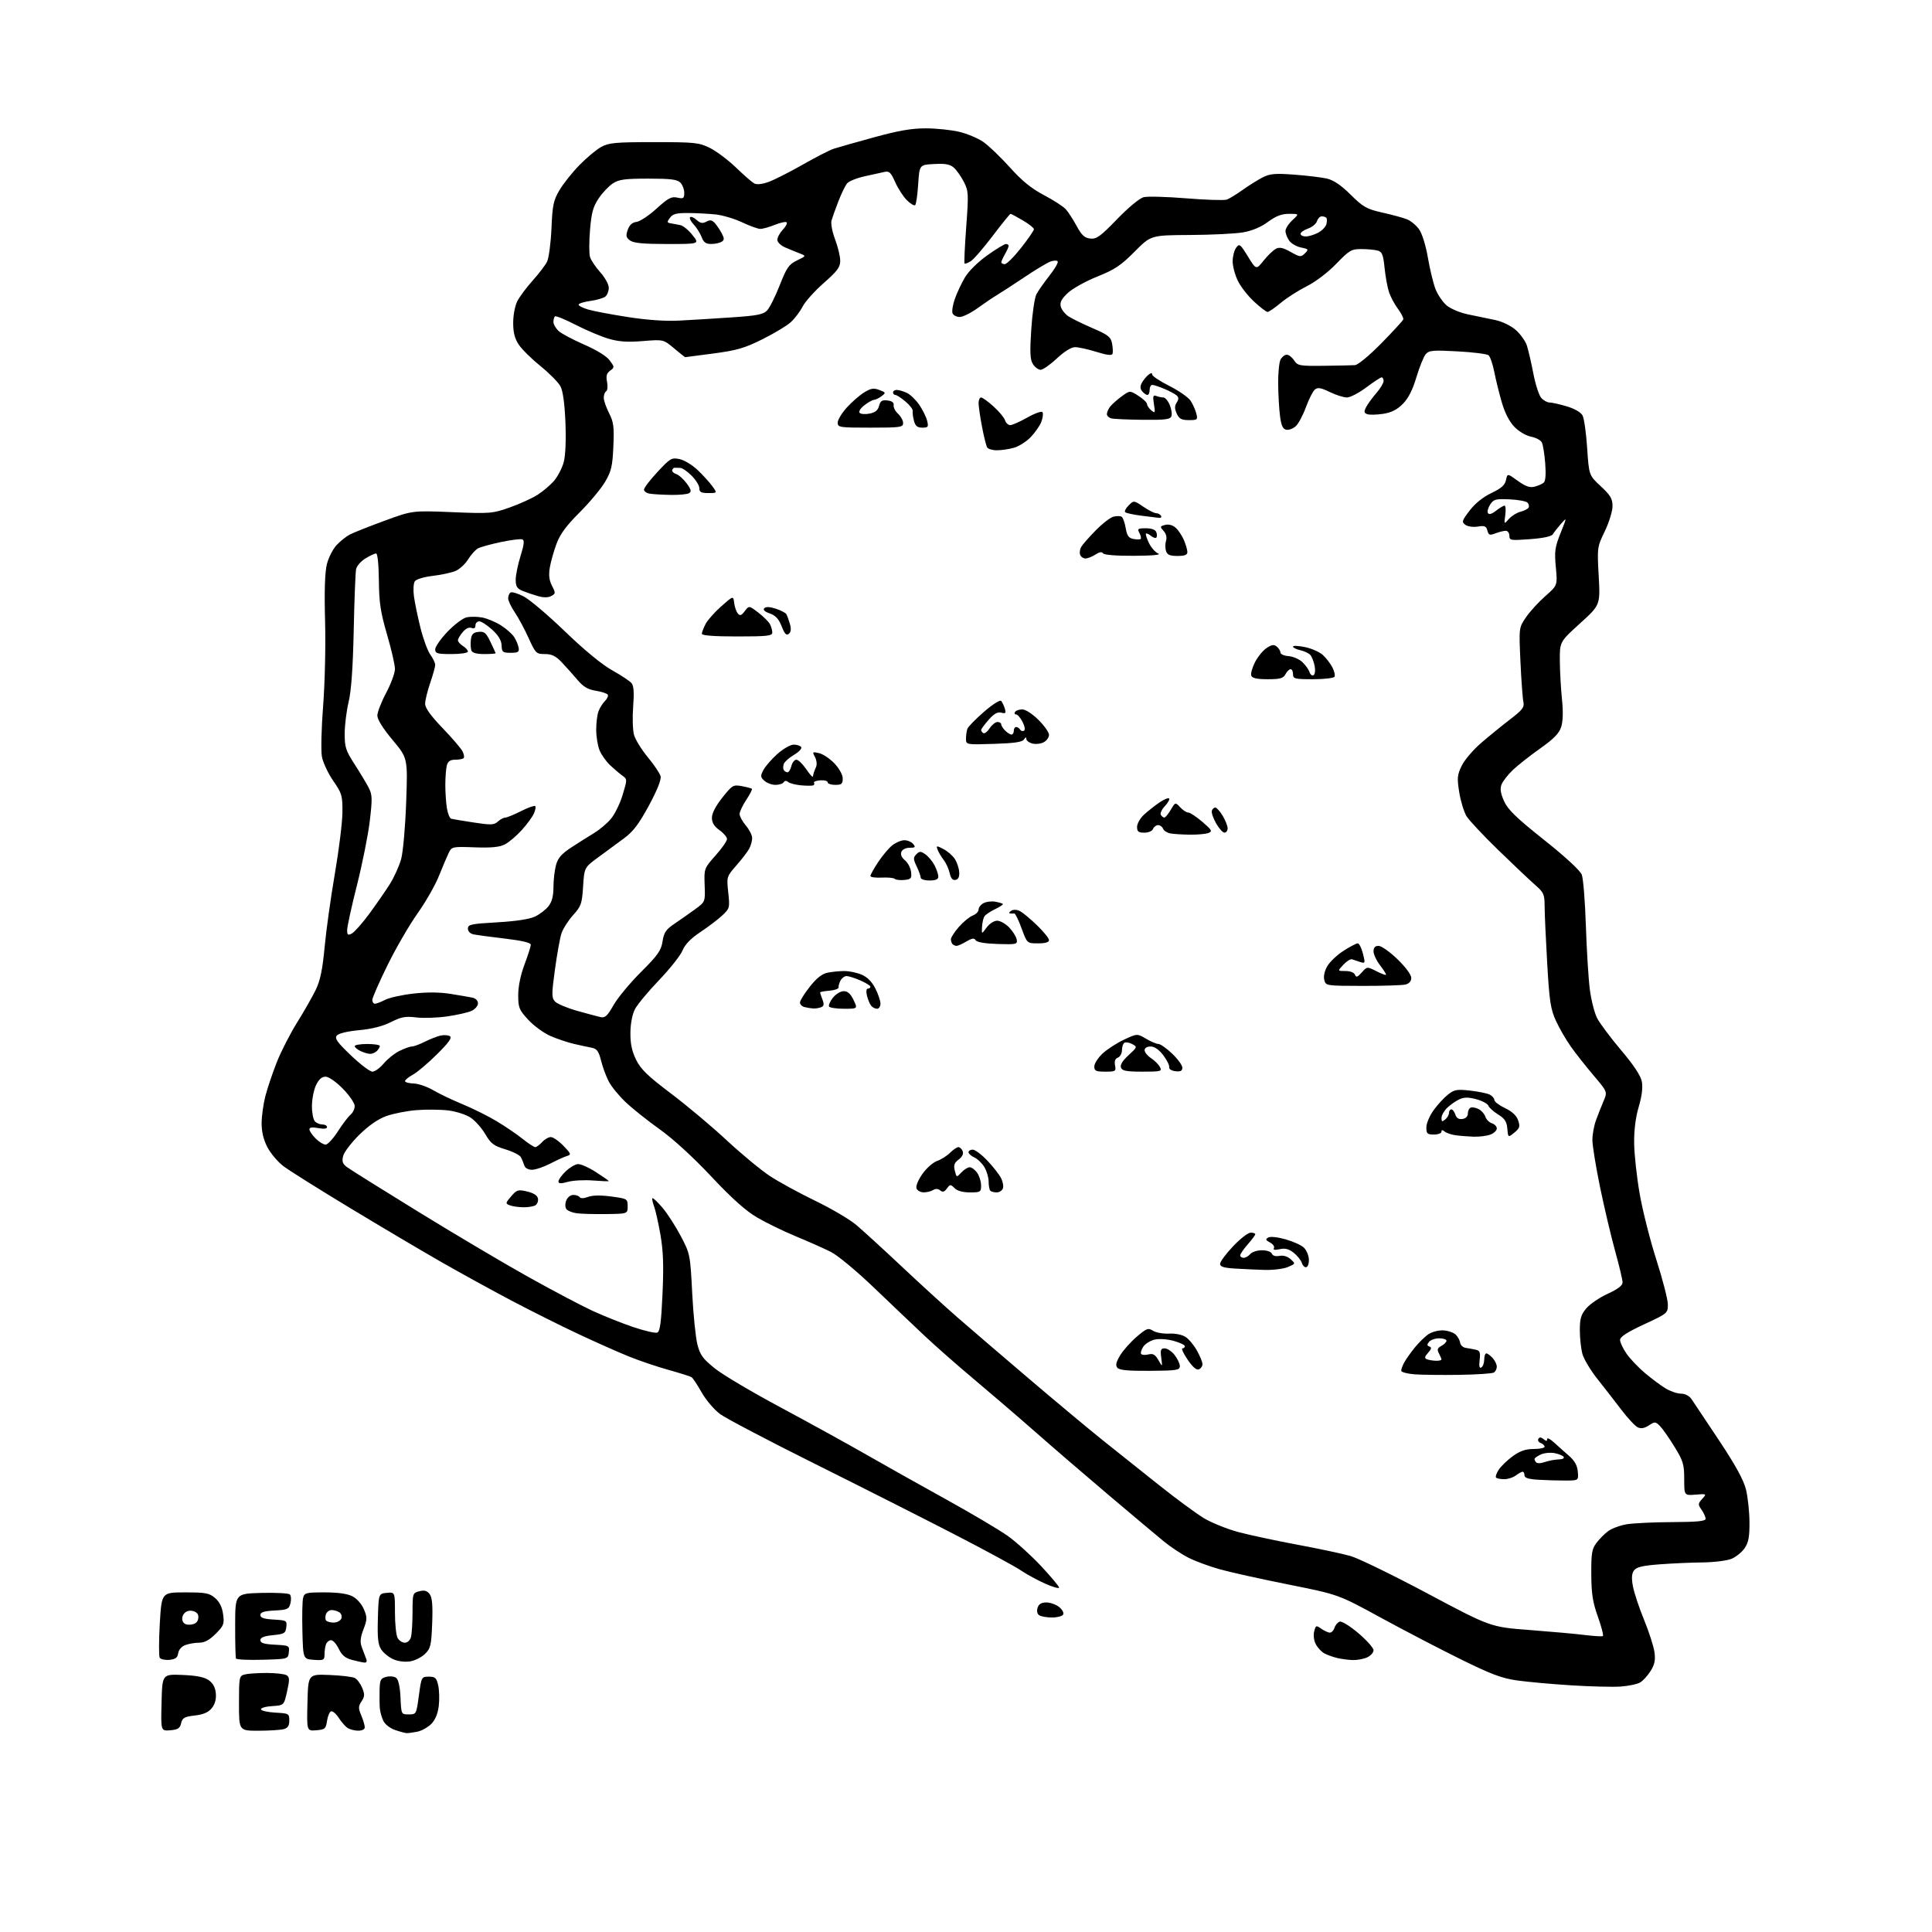<?xml version="1.0" encoding="UTF-8" standalone="no"?>
<!-- Filename: bd5b0a5783ce983bb95b3acde5576fdf6f67ebea8ad64d80b24ff89bd9849750.svg -->
<!-- Created with https://svgstud.io -->
<svg
  version="1.1"
  xmlns="http://www.w3.org/2000/svg"
  xmlns:xlink="http://www.w3.org/1999/xlink"
  xmlns:svg="http://www.w3.org/2000/svg"
  xmlns:rdf="http://www.w3.org/1999/02/22-rdf-syntax-ns#"
  xmlns:cc="http://creativecommons.org/ns#"
  xmlns:dc="http://purl.org/dc/elements/1.1/"
  viewBox="0 0 768 768"
  width="768"
  height="768"
  role="img"
  aria-labelledby="titleID descID"
>
  <title id="titleID">need an svg of the map of peru delimited by its departments it should show the name of the departments, also it has to have a bg color when mouse over the department area</title>
  <desc id="descID">AI-generated SVG illustration: need an svg of the map of peru delimited by its departments it should show the name of the departments, also it has to have a bg color when mouse over the department area, created on https://svgstud.io</desc>

  <rect width="100%" height="100%" fill="white" />


  <path stroke="none" fill="black" fill-rule="evenodd" d="M161.62,688.94C161.01,688.91 158.93,688.35 157.01,687.69C155.02,687.01 153.02,685.43 152.35,684.00C151.70,682.62 151.08,680.38 150.98,679.00C150.87,677.62 150.83,674.41 150.89,671.86C150.99,667.74 151.29,667.14 153.60,666.57C155.05,666.20 156.79,666.41 157.55,667.04C158.39,667.73 159.03,670.76 159.21,674.84C159.50,681.50 159.50,681.50 162.50,681.50C165.48,681.50 165.51,681.44 166.51,674.00C167.52,666.59 167.57,666.50 170.47,666.50C173.02,666.50 173.52,666.97 174.20,670.00C174.63,671.92 174.72,675.62 174.41,678.20C174.02,681.29 173.00,683.73 171.40,685.33C170.06,686.66 167.57,688.04 165.86,688.38C164.15,688.72 162.24,688.97 161.62,688.94zM67.68,687.81C63.93,688.12 63.93,688.12 64.22,676.81C64.50,665.50 64.50,665.50 72.50,665.82C78.16,666.05 81.23,666.66 83.00,667.92C84.69,669.12 85.60,670.83 85.80,673.18C86.00,675.47 85.45,677.46 84.19,679.02C82.83,680.69 80.88,681.54 77.43,681.94C73.30,682.42 72.50,682.87 72.00,685.00C71.53,687.04 70.73,687.56 67.68,687.81zM102.75,687.99C95.00,688.00 95.00,688.00 95.00,677.12C95.00,666.68 95.09,666.21 97.25,665.63C98.49,665.30 102.42,665.03 106.00,665.03C109.58,665.03 113.14,665.44 113.93,665.93C115.13,666.70 115.16,667.70 114.12,672.37C112.88,677.90 112.88,677.90 108.19,678.20C105.61,678.36 103.61,678.95 103.74,679.50C103.87,680.05 106.46,680.63 109.49,680.80C114.80,681.09 115.00,681.20 115.00,683.93C115.00,686.03 114.41,686.92 112.75,687.37C111.51,687.70 107.01,687.98 102.75,687.99zM125.72,687.81C121.93,688.12 121.93,688.12 122.22,676.81C122.50,665.50 122.50,665.50 130.96,665.83C135.61,666.01 140.16,666.55 141.07,667.04C141.98,667.52 143.29,669.29 143.98,670.96C145.03,673.49 144.99,674.37 143.73,676.30C142.41,678.30 142.40,679.04 143.61,681.92C144.37,683.74 145.00,685.85 145.00,686.61C145.00,687.47 143.94,687.99 142.25,687.97C140.74,687.95 138.79,687.39 137.92,686.72C137.06,686.05 135.53,684.25 134.54,682.71C133.54,681.18 132.22,680.09 131.61,680.29C131.00,680.49 130.28,682.20 130.00,684.08C129.54,687.21 129.18,687.53 125.72,687.81zM644.24,670.43C641.08,670.65 632.20,670.43 624.50,669.94C616.80,669.46 607.14,668.58 603.04,668.00C596.99,667.15 592.72,665.54 580.54,659.53C572.27,655.45 557.97,648.01 548.77,642.98C532.05,633.85 532.05,633.85 512.27,629.89C501.40,627.72 489.12,625.00 485.00,623.85C480.88,622.71 475.25,620.63 472.50,619.25C469.75,617.87 465.25,614.89 462.50,612.62C459.75,610.36 450.07,602.23 441.00,594.56C431.93,586.89 418.85,575.63 411.94,569.55C405.03,563.47 394.00,554.00 387.44,548.50C380.87,543.00 371.90,535.11 367.50,530.97C363.10,526.83 354.02,518.20 347.32,511.78C340.57,505.31 332.99,499.02 330.32,497.67C327.67,496.33 321.46,493.57 316.52,491.53C311.58,489.49 304.60,486.10 301.02,484.00C296.42,481.31 291.03,476.49 282.70,467.63C275.48,459.94 267.53,452.67 262.20,448.88C257.42,445.48 251.33,440.62 248.67,438.09C246.01,435.57 243.00,431.87 241.97,429.88C240.94,427.90 239.57,424.18 238.93,421.62C237.97,417.81 237.28,416.89 235.13,416.47C233.68,416.20 230.52,415.51 228.10,414.95C225.68,414.39 221.53,412.99 218.88,411.85C216.22,410.71 212.24,407.81 210.02,405.41C206.34,401.42 206.00,400.58 206.00,395.55C206.00,392.12 206.94,387.54 208.50,383.40C209.87,379.75 211.00,376.21 211.00,375.54C211.00,374.74 207.48,373.91 200.75,373.11C195.11,372.44 189.49,371.69 188.25,371.43C186.91,371.15 186.00,370.22 186.00,369.13C186.00,367.50 187.27,367.23 197.62,366.64C205.00,366.22 210.49,365.39 212.65,364.36C214.52,363.47 216.94,361.62 218.03,360.24C219.40,358.49 220.00,356.19 220.01,352.62C220.01,349.80 220.47,345.85 221.03,343.83C221.81,341.01 223.26,339.37 227.27,336.76C230.15,334.88 234.16,332.35 236.18,331.14C238.20,329.92 241.14,327.47 242.70,325.68C244.27,323.90 246.41,319.59 247.47,316.10C249.37,309.83 249.37,309.74 247.44,308.36C246.38,307.59 244.20,305.75 242.61,304.26C241.02,302.78 239.10,300.10 238.36,298.31C237.61,296.53 237.00,292.83 237.00,290.10C237.00,287.37 237.41,284.05 237.92,282.72C238.42,281.39 239.57,279.57 240.48,278.66C241.39,277.76 241.88,276.62 241.59,276.14C241.29,275.66 239.16,274.96 236.85,274.59C233.70,274.09 231.88,273.01 229.57,270.28C227.88,268.28 225.08,265.15 223.35,263.32C220.92,260.76 219.38,260.00 216.61,260.00C213.17,260.00 212.90,259.74 210.13,253.62C208.53,250.11 206.06,245.50 204.62,243.39C203.18,241.27 202.00,238.77 202.00,237.83C202.00,236.89 202.43,235.85 202.97,235.52C203.50,235.19 205.83,235.89 208.16,237.08C210.48,238.27 217.88,244.54 224.60,251.02C232.24,258.39 239.25,264.16 243.31,266.43C246.89,268.43 250.37,270.74 251.05,271.56C251.93,272.62 252.12,275.34 251.69,280.89C251.36,285.20 251.51,290.25 252.03,292.11C252.54,293.97 255.01,297.98 257.51,301.00C260.01,304.02 262.30,307.43 262.59,308.56C262.93,309.89 261.29,314.02 257.97,320.18C254.02,327.49 251.72,330.54 248.16,333.17C245.60,335.06 240.97,338.46 237.89,340.73C232.27,344.86 232.27,344.86 231.79,352.39C231.35,359.29 231.01,360.25 227.77,363.83C225.83,365.98 223.76,369.26 223.16,371.12C222.57,372.98 221.41,379.44 220.59,385.47C219.26,395.18 219.26,396.63 220.58,398.08C221.39,398.99 225.31,400.65 229.28,401.78C233.25,402.90 237.50,404.04 238.71,404.31C240.54,404.71 241.44,403.88 243.87,399.58C245.49,396.71 250.39,390.79 254.76,386.43C261.52,379.69 262.81,377.86 263.37,374.23C263.92,370.69 264.72,369.49 268.07,367.23C270.30,365.73 273.97,363.15 276.24,361.50C280.36,358.50 280.36,358.50 280.11,351.86C279.87,345.26 279.90,345.18 284.43,340.07C286.95,337.25 289.00,334.30 289.00,333.53C289.00,332.77 287.65,331.17 286.00,330.00C283.89,328.50 283.00,327.03 283.00,325.06C283.00,323.28 284.51,320.36 287.15,317.05C291.11,312.08 291.47,311.87 294.90,312.51C296.88,312.88 298.68,313.35 298.90,313.57C299.11,313.78 298.10,315.76 296.65,317.96C295.19,320.16 294.00,322.69 294.00,323.58C294.00,324.48 295.12,326.55 296.50,328.18C297.88,329.82 299.00,332.05 299.00,333.14C299.00,334.24 298.48,336.11 297.85,337.32C297.21,338.52 294.92,341.52 292.75,343.99C288.84,348.47 288.82,348.51 289.49,354.77C290.14,360.86 290.08,361.13 287.08,363.93C285.38,365.52 281.47,368.48 278.39,370.53C274.60,373.05 272.31,375.41 271.29,377.87C270.46,379.87 266.26,385.16 261.97,389.64C257.68,394.12 253.38,399.29 252.41,401.14C251.35,403.19 250.64,406.85 250.60,410.50C250.55,414.85 251.17,417.80 252.84,421.23C254.71,425.04 257.41,427.66 266.70,434.67C273.04,439.46 283.02,447.83 288.87,453.28C294.72,458.72 302.43,465.10 306.00,467.46C309.57,469.81 317.68,474.24 324.00,477.30C330.32,480.35 337.66,484.66 340.30,486.87C342.93,489.09 351.03,496.49 358.30,503.32C365.56,510.16 375.57,519.29 380.54,523.63C385.52,527.96 398.34,538.96 409.04,548.07C419.74,557.18 433.00,568.24 438.50,572.64C444.00,577.03 454.05,585.04 460.82,590.43C467.60,595.82 475.60,601.71 478.59,603.51C481.58,605.31 487.70,607.78 492.17,608.99C496.65,610.19 507.26,612.47 515.74,614.04C524.22,615.62 533.71,617.64 536.83,618.53C539.95,619.42 553.75,626.14 567.50,633.46C592.50,646.77 592.50,646.77 608.00,647.95C616.52,648.60 626.42,649.49 630.00,649.94C633.58,650.38 636.79,650.58 637.15,650.37C637.51,650.17 636.64,646.74 635.21,642.75C633.13,636.93 632.61,633.60 632.56,625.83C632.51,617.57 632.80,615.76 634.56,613.39C635.70,611.87 637.81,609.74 639.25,608.66C640.69,607.58 644.04,606.35 646.69,605.91C649.33,605.48 657.46,605.09 664.75,605.06C674.80,605.01 678.00,604.69 678.00,603.72C678.00,603.02 677.28,601.42 676.40,600.16C674.92,598.05 674.94,597.73 676.65,595.83C678.49,593.79 678.48,593.78 674.00,594.14C669.50,594.50 669.50,594.50 669.50,587.95C669.50,582.08 669.09,580.73 665.59,575.04C663.44,571.54 660.85,567.85 659.83,566.83C658.09,565.09 657.82,565.07 655.45,566.62C653.71,567.76 652.34,568.00 651.04,567.39C650.00,566.90 647.10,563.80 644.59,560.50C642.08,557.20 637.80,551.69 635.07,548.26C632.33,544.82 629.63,540.32 629.05,538.26C628.48,536.19 628.01,531.95 628.01,528.83C628.00,524.18 628.47,522.60 630.58,520.09C632.00,518.40 635.83,515.79 639.08,514.30C643.12,512.45 645.00,511.01 645.00,509.78C645.00,508.78 643.66,503.14 642.02,497.23C640.39,491.33 637.69,479.88 636.02,471.79C634.36,463.70 633.00,455.32 633.00,453.16C633.00,451.01 633.63,447.51 634.41,445.38C635.18,443.24 636.53,439.82 637.41,437.77C639.01,434.04 639.01,434.04 633.64,427.70C630.68,424.22 626.63,419.10 624.64,416.33C622.65,413.56 619.91,408.85 618.54,405.86C616.38,401.14 615.92,398.15 615.04,382.97C614.48,373.36 614.02,363.15 614.01,360.27C614.00,355.49 613.68,354.77 610.25,351.78C608.19,349.97 601.63,343.78 595.68,338.00C589.73,332.23 584.02,326.14 582.99,324.48C581.96,322.81 580.65,318.55 580.08,315.00C579.16,309.28 579.27,308.08 581.05,304.40C582.15,302.12 585.63,298.04 588.78,295.33C591.93,292.62 597.11,288.40 600.30,285.95C605.25,282.16 606.03,281.13 605.57,279.00C605.27,277.62 604.74,270.43 604.40,263.00C603.78,249.50 603.78,249.50 606.64,245.33C608.21,243.04 611.67,239.26 614.32,236.93C619.14,232.70 619.14,232.70 618.47,225.51C617.88,219.18 618.10,217.54 620.35,211.91C622.91,205.50 622.91,205.50 620.51,208.24C619.19,209.75 617.74,211.60 617.30,212.35C616.78,213.22 613.58,213.92 608.25,214.32C600.50,214.90 600.00,214.82 600.00,212.97C600.00,211.89 599.35,211.00 598.57,211.00C597.78,211.00 595.93,211.45 594.47,212.01C592.17,212.89 591.74,212.74 591.26,210.90C590.80,209.14 590.17,208.87 587.44,209.32C585.59,209.62 583.44,209.31 582.50,208.62C580.97,207.50 581.13,206.99 584.21,202.95C586.36,200.12 589.51,197.59 592.84,196.00C596.80,194.12 598.23,192.84 598.66,190.82C599.22,188.15 599.22,188.15 603.33,191.13C606.38,193.33 608.10,193.94 609.97,193.47C611.35,193.12 613.00,192.41 613.63,191.89C614.37,191.28 614.59,188.62 614.25,184.22C613.97,180.53 613.36,176.76 612.90,175.87C612.43,174.97 610.51,173.94 608.62,173.59C606.69,173.23 603.81,171.54 602.05,169.74C600.03,167.67 598.24,164.23 597.01,160.02C595.96,156.43 594.61,150.95 594.00,147.83C593.39,144.71 592.35,141.73 591.70,141.21C591.04,140.70 585.49,140.00 579.38,139.67C569.63,139.14 568.07,139.27 566.76,140.78C565.94,141.73 564.27,145.85 563.05,149.93C561.51,155.10 559.85,158.35 557.60,160.60C555.29,162.91 553.06,164.02 549.70,164.52C547.13,164.91 544.32,164.95 543.47,164.63C542.19,164.13 542.12,163.63 543.10,161.76C543.76,160.52 545.58,158.02 547.15,156.22C548.72,154.41 550.00,152.27 550.00,151.47C550.00,150.66 549.65,150.00 549.22,150.00C548.80,150.00 546.05,151.80 543.12,154.00C540.19,156.20 536.73,158.00 535.43,158.00C534.12,158.00 531.04,157.02 528.59,155.83C525.07,154.12 523.81,153.91 522.69,154.85C521.90,155.50 520.30,158.65 519.13,161.86C517.96,165.06 516.14,168.47 515.08,169.43C514.02,170.39 512.33,171.02 511.32,170.83C509.96,170.57 509.33,169.21 508.84,165.49C508.47,162.74 508.14,156.98 508.09,152.68C508.04,148.39 508.47,144.00 509.04,142.93C509.60,141.87 510.72,141.00 511.51,141.00C512.31,141.00 513.62,142.02 514.44,143.26C515.83,145.38 516.56,145.52 526.21,145.41C531.87,145.35 537.45,145.23 538.61,145.15C539.82,145.06 544.32,141.34 549.11,136.46C553.72,131.76 557.65,127.49 557.82,126.99C558.00,126.48 557.05,124.58 555.71,122.78C554.37,120.98 552.77,117.99 552.16,116.15C551.54,114.31 550.74,109.96 550.39,106.48C549.84,101.18 549.40,100.07 547.62,99.60C546.45,99.28 543.55,99.02 541.17,99.01C537.19,99.00 536.38,99.48 531.17,104.88C527.86,108.30 522.98,112.02 519.45,113.79C516.12,115.46 511.46,118.44 509.10,120.42C506.74,122.39 504.39,124.00 503.88,124.00C503.37,124.00 500.96,122.16 498.53,119.92C496.09,117.67 493.18,113.93 492.05,111.60C490.92,109.27 490.00,105.80 490.00,103.88C490.00,101.95 490.62,99.53 491.38,98.49C492.68,96.72 492.98,96.94 496.06,101.94C499.35,107.29 499.35,107.29 502.29,103.61C503.92,101.59 506.10,99.48 507.15,98.92C508.60,98.14 509.99,98.43 513.05,100.15C516.79,102.25 517.15,102.28 518.72,100.71C520.29,99.14 520.19,98.99 517.16,98.38C515.38,98.03 513.27,96.80 512.46,95.65C511.66,94.50 511.00,92.77 511.00,91.82C511.00,90.86 512.23,88.94 513.74,87.54C516.48,85.00 516.48,85.00 512.44,85.00C509.46,85.00 507.24,85.85 504.02,88.22C501.17,90.31 497.70,91.76 494.07,92.38C491.01,92.90 481.52,93.37 473.00,93.41C457.50,93.50 457.50,93.50 451.00,100.06C445.59,105.52 443.11,107.17 436.17,109.95C431.58,111.79 426.32,114.72 424.46,116.47C421.93,118.86 421.24,120.20 421.68,121.89C422.00,123.12 423.39,124.87 424.76,125.77C426.14,126.67 430.46,128.78 434.37,130.47C440.51,133.11 441.56,133.94 442.06,136.52C442.37,138.16 442.46,140.01 442.25,140.63C441.99,141.41 440.05,141.18 435.85,139.88C432.54,138.84 428.72,138.00 427.37,138.00C425.84,138.00 423.10,139.70 420.10,142.50C417.46,144.98 414.56,147.00 413.67,147.00C412.78,147.00 411.40,145.99 410.62,144.75C409.47,142.95 409.34,140.22 409.94,130.98C410.35,124.64 411.27,118.34 411.99,116.98C412.70,115.62 415.02,112.31 417.13,109.63C419.25,106.96 420.74,104.39 420.45,103.92C420.16,103.46 418.83,103.50 417.48,104.01C416.14,104.52 411.50,107.31 407.18,110.22C402.85,113.12 398.01,116.27 396.41,117.22C394.81,118.17 391.31,120.53 388.64,122.47C385.97,124.41 382.75,126.00 381.50,126.00C380.24,126.00 378.96,125.33 378.65,124.52C378.33,123.70 378.75,121.13 379.57,118.80C380.39,116.47 382.18,112.65 383.55,110.32C385.01,107.83 388.68,104.19 392.40,101.54C395.89,99.04 399.26,97.00 399.88,97.00C400.49,97.00 400.98,97.34 400.96,97.75C400.95,98.16 400.29,99.62 399.50,101.00C398.71,102.38 398.05,103.84 398.04,104.25C398.02,104.66 398.63,105.00 399.41,105.00C400.18,105.00 403.11,102.08 405.91,98.52C408.71,94.96 411.00,91.63 411.00,91.12C411.00,90.61 409.01,89.02 406.57,87.60C404.14,86.17 401.95,85.00 401.70,85.00C401.46,85.00 398.28,88.94 394.62,93.76C390.97,98.58 387.04,103.12 385.89,103.83C384.75,104.55 383.63,104.97 383.42,104.75C383.21,104.54 383.51,98.03 384.08,90.27C385.06,77.08 385.01,75.93 383.17,72.34C382.09,70.23 380.32,67.69 379.22,66.70C377.67,65.30 375.91,64.96 371.36,65.20C365.50,65.50 365.50,65.50 365.00,73.17C364.73,77.39 364.19,81.15 363.81,81.53C363.43,81.90 361.94,81.03 360.50,79.59C359.05,78.14 356.96,74.91 355.85,72.39C354.18,68.61 353.46,67.91 351.66,68.33C350.47,68.60 346.92,69.39 343.76,70.07C340.61,70.75 337.44,72.03 336.72,72.91C336.00,73.78 334.45,76.97 333.28,80.00C332.11,83.03 330.88,86.47 330.54,87.65C330.20,88.84 330.83,92.17 331.96,95.15C333.08,98.09 334.00,101.91 334.00,103.63C334.00,106.23 332.90,107.72 327.46,112.50C323.86,115.66 320.08,119.87 319.05,121.87C318.02,123.87 315.90,126.66 314.34,128.08C312.78,129.50 307.71,132.55 303.07,134.86C295.98,138.40 292.90,139.29 283.57,140.52C277.48,141.33 272.43,141.99 272.34,141.99C272.26,142.00 270.28,140.41 267.95,138.46C263.71,134.92 263.71,134.92 255.54,135.58C249.40,136.08 246.00,135.85 241.93,134.65C238.94,133.78 233.05,131.29 228.83,129.12C224.61,126.95 220.89,125.44 220.58,125.76C220.26,126.07 220.00,127.09 220.00,128.01C220.00,128.93 220.94,130.55 222.09,131.60C223.24,132.64 227.81,135.07 232.25,137.00C237.16,139.13 241.11,141.57 242.35,143.25C244.32,145.91 244.33,146.04 242.54,147.35C241.14,148.37 240.84,149.45 241.31,151.81C241.65,153.52 241.50,155.19 240.97,155.52C240.44,155.85 240.00,157.01 240.00,158.10C240.00,159.19 240.95,161.94 242.11,164.22C243.92,167.76 244.17,169.67 243.82,177.48C243.48,185.32 243.02,187.29 240.53,191.55C238.93,194.27 234.38,199.73 230.41,203.69C225.11,208.97 222.66,212.30 221.21,216.19C220.13,219.11 218.93,223.37 218.55,225.66C218.05,228.62 218.31,230.70 219.43,232.87C220.91,235.73 220.89,235.99 219.13,236.93C217.91,237.59 216.08,237.60 213.88,236.97C212.02,236.45 209.26,235.51 207.75,234.89C205.54,233.98 205.00,233.12 205.00,230.47C205.00,228.66 205.86,224.41 206.92,221.03C208.35,216.42 208.53,214.76 207.62,214.41C206.95,214.15 203.14,214.63 199.14,215.47C195.14,216.31 191.04,217.44 190.02,217.99C189.01,218.53 187.23,220.50 186.08,222.37C184.93,224.24 182.65,226.31 181.03,226.99C179.41,227.66 175.33,228.53 171.96,228.93C168.47,229.34 165.43,230.27 164.89,231.08C164.37,231.86 164.21,234.53 164.54,237.00C164.87,239.47 166.03,245.10 167.12,249.50C168.21,253.90 169.98,258.72 171.05,260.21C172.12,261.70 173.00,263.54 173.00,264.30C173.00,265.06 172.10,268.30 171.00,271.50C169.90,274.70 169.00,278.42 169.00,279.76C169.00,281.43 171.19,284.49 175.87,289.36C179.65,293.29 183.23,297.45 183.83,298.62C184.44,299.78 184.65,301.02 184.30,301.37C183.95,301.72 182.44,302.00 180.95,302.00C178.98,302.00 178.07,302.62 177.63,304.25C177.30,305.49 177.03,308.98 177.02,312.00C177.02,315.02 177.31,319.23 177.66,321.34C178.00,323.45 178.79,325.31 179.39,325.47C180.00,325.63 184.03,326.30 188.33,326.96C195.18,328.01 196.39,327.96 197.91,326.58C198.87,325.71 200.20,325.00 200.86,325.00C201.52,325.00 204.35,323.84 207.13,322.43C209.92,321.02 212.45,320.12 212.76,320.43C213.07,320.74 212.82,322.09 212.21,323.44C211.59,324.79 209.42,327.75 207.37,330.01C205.32,332.28 202.33,334.81 200.72,335.64C198.57,336.76 195.39,337.07 188.71,336.83C179.86,336.51 179.58,336.57 178.39,339.00C177.71,340.38 175.96,344.50 174.50,348.17C173.04,351.84 169.18,358.59 165.93,363.17C162.68,367.75 157.32,377.01 154.01,383.74C150.71,390.47 148.00,396.65 148.00,397.49C148.00,398.32 148.47,399.00 149.05,399.00C149.63,399.00 151.45,398.30 153.09,397.45C154.74,396.60 159.78,395.48 164.29,394.97C169.69,394.35 174.73,394.39 179.00,395.07C182.57,395.64 186.51,396.31 187.75,396.57C189.09,396.85 190.00,397.78 190.00,398.86C190.00,399.86 188.84,401.21 187.42,401.85C186.00,402.50 181.61,403.49 177.67,404.05C173.73,404.61 168.21,404.79 165.41,404.44C161.17,403.91 159.49,404.23 155.40,406.30C152.17,407.93 147.86,409.03 142.77,409.51C138.14,409.94 134.59,410.79 133.89,411.64C132.94,412.78 134.02,414.29 139.49,419.52C143.21,423.09 147.06,426.00 148.04,426.00C149.02,426.00 151.05,424.54 152.54,422.75C154.04,420.96 156.86,418.71 158.81,417.75C160.76,416.79 162.97,416.00 163.72,416.00C164.47,416.00 166.75,415.16 168.79,414.14C170.83,413.12 173.63,412.01 175.01,411.68C176.39,411.35 178.11,411.45 178.83,411.90C179.79,412.49 178.41,414.43 173.70,419.10C170.16,422.62 165.85,426.27 164.13,427.20C162.41,428.14 161.00,429.29 161.00,429.76C161.00,430.22 162.53,430.65 164.40,430.70C166.27,430.75 169.77,431.95 172.18,433.36C174.59,434.78 179.84,437.29 183.86,438.94C187.88,440.60 193.94,443.61 197.33,445.64C200.72,447.66 205.38,450.82 207.67,452.66C209.96,454.50 212.25,456.00 212.76,456.00C213.27,456.00 214.50,455.10 215.50,454.00C216.50,452.90 218.05,452.00 218.96,452.00C219.87,452.00 222.12,453.56 223.97,455.47C227.01,458.61 227.15,458.99 225.42,459.51C224.36,459.82 221.36,461.18 218.75,462.54C216.14,463.89 212.86,465.00 211.47,465.00C209.93,465.00 208.73,464.31 208.40,463.25C208.10,462.29 207.50,460.83 207.07,460.00C206.64,459.18 203.86,457.78 200.89,456.88C196.28,455.49 195.13,454.62 192.94,450.88C191.53,448.47 188.92,445.52 187.14,444.32C185.36,443.11 181.38,441.82 178.30,441.43C175.23,441.05 169.51,440.99 165.60,441.29C161.70,441.60 156.25,442.68 153.50,443.68C150.25,444.86 146.51,447.46 142.80,451.12C139.67,454.21 136.79,457.98 136.41,459.51C135.86,461.69 136.18,462.63 137.92,463.94C139.14,464.86 151.92,472.86 166.32,481.72C180.72,490.58 200.37,502.22 209.99,507.59C219.61,512.96 231.09,519.02 235.49,521.05C239.90,523.08 247.18,525.99 251.67,527.51C256.16,529.03 260.48,530.03 261.26,529.73C262.36,529.31 262.84,525.79 263.36,514.30C263.86,503.03 263.66,497.33 262.53,490.80C261.70,486.07 260.56,480.96 259.98,479.46C259.41,477.95 259.13,476.54 259.35,476.31C259.58,476.09 261.36,477.77 263.31,480.04C265.25,482.32 268.54,487.40 270.60,491.33C274.32,498.39 274.37,498.66 275.16,513.99C275.59,522.52 276.53,531.73 277.23,534.46C278.30,538.64 279.40,540.14 284.15,543.96C287.25,546.46 298.95,553.40 310.15,559.39C321.34,565.38 336.63,573.80 344.12,578.09C351.61,582.38 366.01,590.47 376.12,596.05C386.23,601.64 397.24,608.16 400.60,610.55C403.95,612.93 409.91,618.33 413.85,622.54C417.78,626.76 421.00,630.60 421.00,631.09C421.00,631.58 418.54,630.89 415.53,629.55C412.52,628.22 408.13,625.83 405.78,624.24C403.43,622.64 391.60,616.23 379.50,609.98C367.40,603.74 342.43,591.11 324.00,581.93C305.57,572.75 288.59,563.84 286.26,562.12C283.91,560.39 280.63,556.54 278.91,553.50C277.21,550.47 275.39,547.74 274.88,547.43C274.37,547.11 270.25,545.82 265.73,544.55C261.20,543.29 254.12,540.89 250.00,539.23C245.88,537.56 236.88,533.56 230.00,530.34C223.12,527.12 211.20,521.16 203.50,517.10C195.80,513.04 183.20,506.12 175.50,501.72C167.80,497.31 151.40,487.61 139.05,480.14C126.70,472.68 114.81,465.21 112.63,463.54C110.44,461.87 107.61,458.52 106.33,456.09C104.77,453.14 104.00,450.00 104.00,446.55C104.00,443.73 104.68,438.83 105.50,435.66C106.33,432.49 108.37,426.43 110.05,422.20C111.72,417.96 115.34,410.90 118.08,406.50C120.83,402.10 124.17,396.25 125.50,393.50C127.31,389.76 128.20,385.48 129.04,376.50C129.65,369.90 131.48,356.79 133.10,347.36C134.72,337.94 136.08,326.98 136.12,323.00C136.18,316.25 135.94,315.43 132.45,310.37C130.40,307.39 128.38,303.07 127.96,300.77C127.54,298.47 127.76,289.37 128.45,280.54C129.15,271.54 129.49,256.72 129.22,246.78C128.90,234.86 129.14,227.49 129.94,224.28C130.60,221.65 132.34,218.22 133.82,216.66C135.29,215.10 137.65,213.22 139.07,212.48C140.48,211.74 146.65,209.29 152.78,207.04C163.93,202.94 163.93,202.94 179.71,203.59C194.86,204.21 195.79,204.14 202.58,201.74C206.47,200.37 211.46,198.10 213.66,196.71C215.86,195.32 218.85,192.77 220.31,191.05C221.76,189.32 223.46,186.02 224.09,183.70C224.79,181.14 225.05,175.01 224.77,167.98C224.47,160.50 223.78,155.46 222.81,153.60C221.98,152.03 218.43,148.42 214.92,145.59C211.41,142.75 207.51,138.92 206.27,137.07C204.61,134.60 204.00,132.26 204.00,128.30C204.00,125.25 204.72,121.51 205.65,119.70C206.55,117.94 209.28,114.28 211.72,111.56C214.15,108.85 216.73,105.47 217.45,104.06C218.16,102.65 218.95,96.72 219.21,90.88C219.60,81.60 220.00,79.67 222.37,75.63C223.86,73.09 227.44,68.60 230.31,65.65C233.19,62.70 237.11,59.43 239.02,58.39C242.06,56.74 244.72,56.50 260.00,56.50C276.24,56.50 277.84,56.67 282.17,58.80C284.73,60.06 289.39,63.55 292.51,66.55C295.63,69.55 298.90,72.40 299.77,72.89C300.78,73.46 302.86,73.26 305.43,72.35C307.67,71.56 313.78,68.48 319.01,65.49C324.24,62.51 329.86,59.63 331.51,59.10C333.15,58.57 340.35,56.53 347.50,54.57C357.10,51.93 362.46,51.00 368.00,51.02C372.12,51.02 378.09,51.64 381.26,52.39C384.43,53.13 388.76,54.95 390.89,56.42C393.01,57.90 397.75,62.44 401.42,66.52C406.25,71.89 409.97,74.93 414.96,77.55C418.74,79.54 422.66,82.07 423.66,83.17C424.66,84.28 426.61,87.28 427.99,89.84C429.96,93.50 431.12,94.57 433.39,94.83C435.88,95.11 437.38,94.03 444.06,87.12C448.52,82.51 453.02,78.78 454.62,78.38C456.14,78.00 463.80,78.20 471.62,78.84C479.44,79.48 486.67,79.70 487.67,79.34C488.68,78.98 491.52,77.24 494.00,75.47C496.48,73.70 500.05,71.47 501.94,70.51C504.81,69.04 506.87,68.86 514.44,69.42C519.42,69.79 525.25,70.49 527.40,70.97C530.11,71.59 533.00,73.54 536.90,77.39C541.91,82.34 543.24,83.09 549.50,84.50C553.35,85.36 557.75,86.56 559.28,87.17C560.80,87.77 562.98,89.57 564.11,91.16C565.30,92.83 566.76,97.52 567.58,102.27C568.35,106.80 569.70,112.40 570.56,114.72C571.43,117.04 573.46,120.05 575.06,121.40C576.73,122.80 580.45,124.35 583.74,125.01C586.91,125.65 591.69,126.64 594.36,127.21C597.18,127.82 600.62,129.48 602.55,131.18C604.38,132.78 606.36,135.56 606.95,137.34C607.53,139.12 608.70,144.13 609.53,148.48C610.36,152.83 611.78,157.20 612.68,158.19C613.57,159.19 615.06,160.00 615.97,160.00C616.89,160.00 619.96,160.69 622.80,161.53C625.93,162.46 628.41,163.89 629.09,165.16C629.70,166.31 630.53,172.13 630.92,178.09C631.64,188.92 631.64,188.92 636.32,193.28C640.22,196.91 641.00,198.24 641.00,201.23C641.00,203.20 639.62,207.67 637.94,211.16C634.91,217.43 634.88,217.63 635.51,229.00C636.14,240.50 636.14,240.50 628.07,247.82C620.00,255.14 620.00,255.14 620.06,262.82C620.10,267.04 620.48,273.88 620.91,278.00C621.42,282.87 621.31,286.71 620.60,288.95C619.77,291.54 617.68,293.68 612.16,297.59C608.13,300.44 603.25,304.29 601.32,306.14C599.39,307.99 597.40,310.55 596.89,311.84C596.23,313.53 596.50,315.35 597.87,318.43C599.36,321.80 602.65,325.00 613.75,333.84C622.40,340.72 628.15,346.04 628.79,347.74C629.37,349.26 630.10,358.38 630.41,368.01C630.73,377.64 631.43,388.99 631.97,393.25C632.51,397.50 633.82,402.67 634.89,404.74C635.96,406.81 640.24,412.53 644.41,417.47C649.48,423.46 652.21,427.60 652.66,429.97C653.10,432.28 652.67,435.74 651.41,440.00C650.17,444.24 649.53,449.29 649.60,454.50C649.66,458.90 650.64,467.93 651.80,474.56C652.95,481.20 655.94,493.02 658.45,500.83C660.95,508.65 663.00,516.62 663.00,518.55C663.00,522.01 662.86,522.13 653.50,526.47C646.79,529.59 644.00,531.40 644.00,532.64C644.00,533.60 645.15,536.06 646.57,538.10C647.98,540.13 651.27,543.60 653.88,545.80C656.48,548.00 660.17,550.74 662.06,551.89C663.95,553.05 666.72,553.99 668.20,554.00C669.88,554.00 671.50,554.86 672.46,556.25C673.31,557.49 678.22,564.85 683.37,572.61C689.92,582.48 693.13,588.34 694.06,592.11C694.79,595.08 695.41,600.88 695.44,605.00C695.49,610.86 695.07,613.13 693.55,615.39C692.47,616.97 690.12,618.89 688.33,619.64C686.53,620.39 681.34,621.04 676.78,621.09C672.23,621.13 664.52,621.48 659.66,621.85C652.94,622.36 650.52,622.94 649.54,624.27C648.62,625.54 648.50,627.30 649.12,630.62C649.59,633.14 651.57,639.10 653.52,643.85C655.47,648.61 657.34,654.38 657.66,656.68C658.12,659.89 657.77,661.62 656.18,664.18C655.04,666.01 653.18,668.07 652.04,668.77C650.91,669.46 647.39,670.21 644.24,670.43zM144.86,660.90C144.11,660.84 141.88,660.36 139.91,659.83C137.25,659.13 135.88,657.97 134.67,655.44C133.77,653.55 132.40,652.00 131.62,652.00C130.85,652.00 129.94,652.71 129.61,653.58C129.27,654.45 129.00,656.28 129.00,657.64C129.00,659.93 128.69,660.09 124.75,659.81C120.50,659.50 120.50,659.50 120.21,648.50C120.05,642.45 120.17,636.49 120.48,635.25C121.00,633.15 121.57,633.00 129.07,633.00C134.40,633.00 138.12,633.53 140.13,634.57C141.87,635.47 143.79,637.66 144.66,639.72C146.01,642.95 145.99,643.74 144.49,647.67C143.24,650.94 143.07,652.73 143.81,654.77C144.35,656.27 145.11,658.29 145.50,659.25C145.98,660.42 145.76,660.97 144.86,660.90zM163.00,660.43C160.94,660.76 158.19,660.41 156.33,659.57C154.58,658.80 152.43,657.05 151.54,655.70C150.27,653.76 149.99,651.12 150.21,643.37C150.50,633.50 150.50,633.50 153.75,633.19C157.00,632.87 157.00,632.87 157.00,641.00C157.00,645.47 157.47,650.00 158.04,651.07C158.60,652.13 159.90,653.00 160.92,653.00C161.99,653.00 163.02,652.05 163.37,650.75C163.70,649.51 163.98,645.06 163.99,640.86C164.00,633.39 164.06,633.20 166.71,632.54C168.72,632.03 169.78,632.33 170.79,633.68C171.80,635.02 172.07,638.08 171.80,645.26C171.46,654.06 171.19,655.26 168.96,657.44C167.61,658.77 164.93,660.12 163.00,660.43zM67.34,659.81C65.61,659.97 63.88,659.61 63.50,658.99C63.12,658.38 63.13,652.28 63.52,645.44C64.24,633.00 64.24,633.00 73.56,633.00C81.79,633.00 83.20,633.26 85.51,635.25C87.27,636.77 88.31,638.88 88.69,641.72C89.21,645.57 88.94,646.26 85.73,649.47C83.24,651.96 81.30,653.00 79.17,653.00C77.50,653.00 75.01,653.43 73.64,653.95C72.18,654.50 71.02,655.84 70.83,657.20C70.58,658.96 69.76,659.57 67.34,659.81zM104.33,659.78C98.74,659.94 94.00,659.72 93.81,659.28C93.61,658.85 93.46,652.88 93.48,646.00C93.50,633.50 93.50,633.50 103.91,633.21C109.64,633.06 114.73,633.33 115.22,633.82C115.71,634.31 115.82,635.88 115.46,637.31C114.87,639.67 114.30,639.93 109.15,640.20C104.93,640.43 103.50,640.88 103.50,642.00C103.50,643.11 104.89,643.58 108.81,643.80C113.93,644.10 114.11,644.21 113.81,646.80C113.53,649.25 113.04,649.55 108.50,650.00C104.94,650.36 103.50,650.93 103.50,652.00C103.50,653.13 104.95,653.58 109.31,653.80C114.97,654.10 115.11,654.17 114.81,656.80C114.50,659.50 114.50,659.50 104.33,659.78zM537.70,659.90C535.94,659.84 533.15,659.47 531.50,659.07C529.85,658.67 527.58,657.85 526.46,657.25C525.34,656.65 523.82,655.03 523.08,653.65C522.30,652.20 522.02,650.06 522.40,648.54C523.02,646.07 523.18,646.01 525.25,647.46C526.46,648.31 527.99,649.00 528.66,649.00C529.32,649.00 530.14,648.14 530.47,647.09C530.80,646.04 531.71,644.94 532.50,644.64C533.31,644.33 536.50,646.28 539.96,649.20C543.28,652.02 546.00,655.07 546.00,656.00C546.00,656.92 544.85,658.20 543.45,658.84C542.05,659.48 539.46,659.95 537.70,659.90zM75.88,645.80C77.68,645.59 78.60,644.83 78.81,643.34C79.02,641.84 78.45,640.96 76.95,640.48C75.59,640.05 74.24,640.33 73.35,641.22C72.54,642.03 72.21,643.39 72.59,644.38C73.04,645.54 74.12,646.01 75.88,645.80zM132.59,645.00C133.95,645.00 135.34,644.28 135.68,643.40C136.01,642.52 135.66,641.40 134.90,640.91C134.13,640.43 132.76,640.02 131.86,640.02C130.95,640.01 129.94,640.72 129.60,641.59C129.27,642.46 129.25,643.59 129.56,644.09C129.87,644.59 131.23,645.00 132.59,645.00zM418.19,642.98C416.16,642.98 413.89,642.58 413.14,642.11C412.29,641.57 412.04,640.46 412.46,639.12C412.94,637.62 413.96,637.00 415.96,637.00C417.51,637.00 419.80,637.83 421.05,638.84C422.33,639.88 423.01,641.18 422.60,641.84C422.21,642.48 420.22,642.99 418.19,642.98zM622.50,588.54C619.75,588.56 614.91,588.42 611.75,588.24C607.55,587.99 606.00,587.51 606.00,586.45C606.00,585.65 605.66,585.01 605.25,585.03C604.84,585.05 603.63,585.72 602.56,586.53C601.49,587.34 599.43,588.00 597.98,588.00C596.52,588.00 595.06,587.72 594.72,587.39C594.38,587.05 594.85,585.63 595.76,584.24C596.68,582.85 599.19,580.42 601.36,578.85C604.26,576.76 606.45,576.00 609.65,576.00C612.04,576.00 614.00,575.60 614.00,575.11C614.00,574.62 613.30,573.94 612.44,573.61C611.58,573.28 611.17,572.54 611.53,571.96C611.97,571.23 612.62,571.27 613.59,572.07C614.67,572.97 615.00,572.97 615.00,572.06C615.00,571.41 616.24,572.01 617.75,573.40C619.26,574.79 621.94,577.18 623.70,578.71C625.96,580.68 626.99,582.53 627.20,585.00C627.50,588.50 627.50,588.50 622.50,588.54zM613.30,581.40C614.37,581.06 615.98,580.64 616.87,580.47C617.77,580.30 619.31,580.12 620.31,580.08C621.30,580.03 621.88,579.61 621.58,579.13C621.28,578.65 619.68,577.99 618.02,577.65C616.35,577.32 613.87,577.56 612.49,578.18C611.12,578.81 610.00,579.62 610.00,579.99C610.00,580.36 610.30,580.97 610.68,581.34C611.05,581.72 612.23,581.74 613.30,581.40zM580.08,546.52C573.16,546.63 565.14,546.53 562.25,546.31C559.36,546.08 557.00,545.44 557.00,544.88C557.00,544.32 557.52,542.89 558.16,541.68C558.80,540.48 560.67,537.82 562.32,535.76C563.97,533.71 566.48,531.26 567.91,530.32C569.33,529.39 572.01,528.73 573.86,528.85C575.71,528.98 577.89,529.74 578.70,530.56C579.52,531.37 580.30,532.82 580.44,533.77C580.58,534.72 581.55,535.63 582.59,535.79C583.64,535.95 585.42,536.27 586.55,536.51C588.27,536.87 588.54,537.53 588.18,540.61C587.88,543.15 588.09,544.06 588.87,543.58C589.49,543.19 590.00,541.78 590.00,540.44C590.00,539.10 590.38,538.00 590.85,538.00C591.31,538.00 592.43,538.82 593.35,539.83C594.26,540.83 595.00,542.38 595.00,543.27C595.00,544.16 594.47,545.21 593.83,545.61C593.18,546.01 586.99,546.42 580.08,546.52zM457.13,544.93C448.48,544.99 444.96,544.66 444.17,543.71C443.37,542.74 443.65,541.46 445.29,538.75C446.51,536.75 449.46,533.43 451.86,531.38C455.81,528.01 456.42,527.78 458.36,529.00C459.54,529.74 462.40,530.24 464.72,530.13C467.16,530.00 469.92,530.56 471.28,531.45C472.57,532.29 474.61,534.73 475.81,536.88C477.01,539.02 478.00,541.45 478.00,542.28C478.00,543.11 477.34,544.04 476.54,544.35C475.59,544.71 474.04,543.36 472.07,540.45C470.42,538.00 469.50,536.00 470.03,536.00C470.57,536.00 471.00,535.61 471.00,535.13C471.00,534.65 469.02,533.71 466.60,533.03C464.18,532.35 460.81,532.10 459.10,532.48C457.40,532.85 455.35,534.10 454.54,535.24C453.74,536.39 453.32,537.70 453.60,538.17C453.89,538.63 455.18,538.74 456.48,538.41C458.35,537.95 459.18,538.42 460.48,540.66C462.11,543.50 462.11,543.50 461.62,539.75C461.20,536.58 461.41,536.00 462.99,536.00C464.02,536.00 465.79,537.19 466.93,538.63C468.07,540.08 469.00,542.07 469.00,543.05C469.00,544.66 467.82,544.85 457.13,544.93zM570.75,540.92C571.99,540.96 573.00,540.75 573.00,540.43C573.00,540.12 572.54,539.02 571.99,537.98C571.18,536.48 571.39,535.86 572.99,535.01C574.09,534.41 575.00,533.50 575.00,532.96C575.00,532.43 573.71,532.00 572.12,532.00C570.54,532.00 568.72,532.63 568.08,533.40C567.19,534.48 567.22,534.91 568.21,535.26C569.18,535.60 569.05,536.21 567.69,537.75C566.29,539.32 566.18,539.91 567.19,540.32C567.91,540.61 569.51,540.88 570.75,540.92zM502.64,504.81C499.26,504.71 493.91,504.46 490.75,504.26C486.45,503.99 485.00,503.52 485.00,502.39C485.00,501.56 487.32,498.43 490.15,495.44C492.97,492.45 496.12,490.00 497.15,490.00C498.17,490.00 499.00,490.28 499.00,490.62C499.00,490.96 497.65,492.77 496.00,494.65C494.35,496.53 493.00,498.50 493.00,499.03C493.00,499.57 493.62,500.00 494.38,500.00C495.14,500.00 496.32,499.32 497.00,498.50C497.68,497.68 499.78,497.00 501.65,497.00C503.60,497.00 505.29,497.58 505.58,498.35C505.90,499.18 507.05,499.52 508.59,499.23C510.13,498.93 511.83,499.44 513.06,500.56C515.03,502.34 515.02,502.37 511.91,503.68C510.18,504.41 506.01,504.91 502.64,504.81zM519.33,503.70C518.69,503.92 517.88,503.20 517.53,502.08C517.17,500.97 515.70,499.12 514.26,497.99C512.33,496.47 510.85,496.09 508.69,496.57C506.74,497.00 505.97,496.86 506.40,496.16C506.76,495.58 506.07,494.57 504.87,493.93C503.07,492.97 502.94,492.61 504.15,491.93C505.01,491.45 507.90,491.76 511.06,492.66C514.05,493.51 517.30,494.98 518.29,495.92C519.27,496.86 520.17,498.90 520.29,500.45C520.40,502.01 519.98,503.47 519.33,503.70zM241.00,482.61C236.32,482.67 231.07,482.53 229.32,482.30C227.58,482.07 225.72,481.35 225.19,480.69C224.63,479.99 224.58,478.57 225.08,477.25C225.57,475.96 226.78,475.00 227.91,475.00C228.99,475.00 230.14,475.41 230.45,475.91C230.78,476.45 232.13,476.40 233.75,475.79C235.53,475.12 238.80,475.06 243.00,475.63C249.36,476.48 249.50,476.56 249.50,479.50C249.50,482.50 249.50,482.50 241.00,482.61zM208.00,479.91C206.07,479.88 203.66,479.53 202.63,479.12C200.86,478.43 200.90,478.23 203.20,475.55C205.45,472.94 205.95,472.79 209.56,473.64C212.12,474.25 213.61,475.21 213.84,476.42C214.04,477.43 213.59,478.64 212.85,479.11C212.11,479.58 209.93,479.94 208.00,479.91zM367.22,473.98C365.96,473.99 364.67,473.29 364.33,472.42C363.98,471.51 364.96,469.10 366.65,466.68C368.26,464.39 370.89,462.07 372.49,461.51C374.09,460.95 376.41,459.49 377.65,458.25C378.89,457.01 380.39,456.00 380.99,456.00C381.58,456.00 382.34,456.73 382.69,457.63C383.08,458.66 382.50,459.87 381.09,460.93C379.34,462.25 379.01,463.20 379.55,465.36C380.25,468.11 380.25,468.11 382.16,466.06C383.22,464.93 384.71,464.00 385.48,464.00C386.25,464.00 387.59,465.00 388.44,466.22C389.30,467.44 390.00,469.69 390.00,471.22C390.00,473.84 389.75,474.00 385.57,474.00C382.74,474.00 380.53,473.39 379.45,472.31C377.86,470.72 377.67,470.72 376.41,472.45C375.40,473.83 374.73,474.02 373.75,473.21C372.91,472.51 371.90,472.45 370.97,473.04C370.16,473.55 368.47,473.98 367.22,473.98zM396.20,474.00C395.17,474.00 394.03,473.70 393.67,473.33C393.30,472.97 393.00,471.35 393.00,469.74C393.00,468.13 392.25,465.54 391.33,463.99C390.42,462.44 388.62,460.69 387.33,460.11C386.05,459.52 385.00,458.58 385.00,458.02C385.00,457.46 385.75,457.00 386.67,457.00C387.59,457.00 390.18,458.93 392.42,461.29C394.66,463.64 397.12,466.76 397.88,468.22C398.64,469.67 399.00,471.57 398.66,472.43C398.33,473.29 397.22,474.00 396.20,474.00zM225.75,469.80C222.89,470.59 222.00,470.55 222.00,469.61C222.00,468.93 223.29,467.14 224.86,465.64C226.43,464.13 228.61,462.83 229.71,462.75C230.80,462.66 234.02,464.08 236.85,465.90C239.68,467.72 242.00,469.33 242.00,469.49C242.00,469.64 239.19,469.54 235.75,469.27C232.31,468.99 227.81,469.23 225.75,469.80zM129.42,455.00C130.26,455.00 132.45,452.64 134.30,449.75C136.15,446.86 138.42,443.88 139.33,443.13C140.25,442.37 141.00,440.81 141.00,439.66C141.00,438.51 138.88,435.42 136.29,432.78C133.53,429.98 130.67,428.00 129.40,428.00C127.91,428.00 126.72,429.07 125.61,431.40C124.73,433.27 124.00,437.01 124.00,439.70C124.00,442.40 124.54,445.14 125.20,445.80C125.86,446.46 127.21,447.00 128.20,447.00C129.19,447.00 130.00,447.47 130.00,448.05C130.00,448.70 128.69,448.84 126.50,448.43C124.14,447.99 123.00,448.15 123.00,448.93C123.00,449.57 124.10,451.20 125.45,452.55C126.80,453.90 128.59,455.00 129.42,455.00zM585.68,451.85C583.38,451.77 580.15,451.50 578.50,451.26C576.85,451.02 574.94,450.36 574.25,449.79C573.38,449.07 573.00,449.09 573.00,449.88C573.00,450.49 571.65,451.00 570.00,451.00C567.37,451.00 567.00,450.65 567.00,448.15C567.00,446.58 568.30,443.50 569.89,441.31C571.48,439.11 574.06,436.31 575.62,435.09C578.12,433.12 579.16,432.94 584.48,433.54C587.79,433.92 591.29,434.64 592.25,435.15C593.21,435.66 594.02,436.62 594.04,437.29C594.06,437.95 595.97,439.40 598.29,440.50C601.10,441.84 602.83,443.45 603.48,445.35C604.33,447.82 604.12,448.48 601.98,450.23C599.50,452.24 599.50,452.24 599.19,448.67C598.95,445.86 598.17,444.65 595.54,443.03C593.70,441.89 591.95,440.32 591.65,439.53C591.35,438.75 589.20,437.59 586.88,436.97C583.73,436.12 582.03,436.12 580.17,436.97C578.79,437.60 576.63,439.10 575.35,440.30C574.08,441.51 573.03,443.34 573.02,444.37C573.00,445.92 573.26,446.03 574.50,445.00C575.33,444.32 576.00,443.14 576.00,442.38C576.00,441.62 576.42,441.00 576.93,441.00C577.45,441.00 578.16,441.93 578.52,443.06C578.96,444.46 579.87,445.02 581.34,444.81C582.69,444.61 583.50,443.79 583.50,442.58C583.51,441.53 584.04,440.49 584.70,440.27C585.35,440.05 586.78,440.35 587.88,440.93C588.97,441.52 590.14,442.88 590.48,443.95C590.82,445.02 591.98,446.18 593.05,446.52C594.12,446.86 595.00,447.79 595.00,448.59C595.00,449.39 593.85,450.49 592.43,451.02C591.02,451.56 587.99,451.93 585.68,451.85zM439.36,426.00C435.63,426.00 435.00,425.70 435.00,423.94C435.00,422.81 436.46,420.51 438.25,418.83C440.04,417.15 443.87,414.66 446.77,413.30C452.05,410.83 452.05,410.83 455.58,412.92C457.52,414.06 459.74,415.00 460.52,415.00C461.29,415.00 463.73,416.73 465.96,418.85C468.18,420.96 470.00,423.46 470.00,424.41C470.00,425.70 469.31,426.05 467.25,425.82C465.64,425.63 464.61,424.96 464.77,424.20C464.91,423.49 463.85,421.35 462.40,419.45C460.69,417.22 458.92,416.00 457.38,416.00C455.95,416.00 455.00,416.59 455.00,417.48C455.00,418.29 456.14,419.70 457.54,420.62C458.94,421.53 460.53,423.12 461.08,424.14C462.01,425.88 461.56,426.00 454.14,426.00C447.78,426.00 446.09,425.68 445.60,424.39C445.19,423.33 446.21,421.67 448.59,419.48C452.12,416.25 452.15,416.15 450.08,415.04C448.91,414.42 447.52,414.18 446.98,414.51C446.44,414.85 446.00,416.17 446.00,417.45C446.00,418.74 445.27,420.06 444.39,420.41C443.29,420.82 442.93,421.83 443.25,423.51C443.69,425.85 443.47,426.00 439.36,426.00zM147.05,418.93C146.20,418.90 144.49,418.38 143.25,417.78C142.01,417.18 141.00,416.31 141.00,415.85C141.00,415.38 143.25,415.00 146.00,415.00C148.75,415.00 151.00,415.36 151.00,415.80C151.00,416.24 150.46,417.14 149.80,417.80C149.14,418.46 147.90,418.97 147.05,418.93zM323.17,400.88C322.25,400.82 320.71,400.56 319.75,400.31C318.79,400.06 318.00,399.25 318.00,398.52C318.00,397.78 319.76,394.95 321.91,392.23C324.65,388.77 326.78,387.09 329.04,386.64C330.80,386.29 333.78,386.00 335.66,386.00C337.53,386.00 340.60,386.64 342.47,387.42C344.72,388.36 346.58,390.22 347.94,392.88C349.07,395.10 350.00,397.84 350.00,398.96C350.00,400.08 349.38,401.00 348.62,401.00C347.86,401.00 346.80,400.44 346.26,399.75C345.72,399.06 344.98,397.26 344.62,395.75C344.23,394.12 344.38,393.00 344.98,393.00C345.54,393.00 346.00,392.66 346.00,392.24C346.00,391.82 344.20,390.69 341.99,389.74C339.79,388.78 337.33,388.00 336.53,388.00C335.73,388.00 334.65,388.79 334.13,389.75C333.62,390.71 333.27,391.95 333.35,392.50C333.43,393.05 331.81,393.64 329.75,393.81C327.69,393.98 326.00,394.29 326.00,394.50C326.00,394.70 326.42,395.99 326.94,397.35C327.67,399.26 327.54,399.96 326.36,400.41C325.52,400.74 324.09,400.95 323.17,400.88zM335.54,401.00C332.56,401.00 329.87,400.60 329.57,400.12C329.27,399.63 329.95,398.06 331.09,396.62C332.22,395.18 334.15,394.00 335.39,394.00C336.97,394.00 338.12,395.04 339.30,397.50C340.97,401.00 340.97,401.00 335.54,401.00zM541.71,391.91C527.07,391.88 527.01,391.87 526.41,389.50C526.05,388.04 526.53,385.92 527.66,384.01C528.67,382.29 531.56,379.56 534.09,377.95C536.61,376.33 539.14,375.00 539.72,375.00C540.29,375.00 541.22,376.82 541.78,379.04C542.76,382.91 542.72,383.05 540.65,382.40C539.47,382.03 538.03,381.55 537.45,381.33C536.88,381.12 535.33,382.08 534.03,383.47C531.65,386.00 531.65,386.00 534.86,386.00C536.76,386.00 538.29,386.60 538.63,387.48C539.08,388.65 539.62,388.47 541.32,386.57C543.44,384.18 543.44,384.18 547.22,386.11C549.30,387.17 551.00,387.78 551.00,387.45C551.00,387.13 549.88,385.39 548.50,383.59C547.12,381.79 546.00,379.34 546.00,378.16C546.00,376.66 546.62,376.00 548.02,376.00C549.13,376.00 552.51,378.39 555.52,381.31C558.71,384.40 561.00,387.48 561.00,388.70C561.00,390.04 560.18,390.99 558.71,391.36C557.45,391.68 549.80,391.92 541.71,391.91zM380.26,376.00C379.75,376.00 379.03,375.70 378.67,375.33C378.30,374.97 378.00,374.08 378.00,373.37C378.00,372.65 379.43,370.44 381.19,368.44C382.94,366.44 385.42,364.41 386.69,363.93C387.96,363.45 389.00,362.38 389.00,361.56C389.00,360.74 389.89,359.59 390.98,359.01C392.07,358.43 394.15,358.17 395.60,358.43C397.06,358.70 398.43,359.10 398.66,359.33C398.89,359.55 397.50,360.48 395.58,361.40C393.66,362.31 391.74,363.60 391.31,364.28C390.89,364.95 390.46,366.83 390.37,368.46C390.21,371.43 390.21,371.43 392.19,368.71C393.32,367.16 395.12,366.00 396.40,366.00C397.62,366.00 399.80,367.24 401.23,368.75C402.66,370.26 403.98,372.40 404.17,373.50C404.48,375.38 404.01,375.48 396.56,375.25C391.56,375.09 388.33,374.54 387.85,373.76C387.26,372.80 386.41,372.92 384.14,374.26C382.52,375.22 380.77,376.00 380.26,376.00zM412.63,375.00C408.27,375.00 408.27,375.00 406.09,369.02C404.89,365.72 403.59,363.08 403.20,363.13C402.82,363.19 402.05,363.18 401.50,363.10C400.95,363.03 401.15,362.56 401.95,362.05C402.84,361.49 404.17,361.54 405.45,362.19C406.58,362.76 409.64,365.30 412.25,367.83C414.86,370.36 417.00,373.00 417.00,373.71C417.00,374.57 415.53,375.00 412.63,375.00zM139.89,371.06C140.92,370.51 144.02,367.00 146.77,363.28C149.52,359.55 153.19,354.25 154.93,351.50C156.66,348.75 158.70,344.25 159.46,341.50C160.22,338.73 161.11,328.67 161.46,318.93C162.09,301.35 162.09,301.35 156.04,294.13C152.27,289.63 150.00,286.00 150.00,284.47C150.00,283.13 151.57,279.06 153.50,275.43C155.43,271.80 157.00,267.53 157.00,265.93C157.00,264.33 155.59,258.18 153.86,252.26C151.27,243.37 150.70,239.63 150.61,230.75C150.54,224.32 150.10,220.00 149.50,220.00C148.95,220.01 147.05,220.89 145.28,221.97C143.50,223.05 141.83,224.96 141.56,226.22C141.29,227.47 140.86,238.40 140.61,250.50C140.29,265.40 139.64,274.60 138.59,279.00C137.74,282.57 137.03,288.24 137.02,291.59C137.00,297.01 137.44,298.37 140.96,303.81C143.14,307.18 145.65,311.36 146.55,313.11C148.00,315.91 148.05,317.44 146.99,326.39C146.33,331.95 144.03,343.43 141.89,351.90C139.75,360.37 138.00,368.37 138.00,369.69C138.00,371.71 138.28,371.92 139.89,371.06zM359.46,349.80C357.79,349.96 356.10,349.76 355.69,349.36C355.29,348.96 352.95,348.73 350.48,348.86C348.02,348.99 346.00,348.70 346.00,348.22C346.00,347.74 347.39,345.24 349.10,342.67C350.80,340.10 353.34,337.09 354.73,336.00C356.13,334.90 358.28,334.00 359.51,334.00C360.75,334.00 362.32,334.68 363.00,335.50C364.05,336.77 363.84,337.00 361.59,337.00C360.04,337.00 358.67,337.69 358.30,338.66C357.90,339.69 358.44,340.94 359.74,341.99C360.88,342.91 361.97,344.98 362.16,346.58C362.46,349.19 362.18,349.53 359.46,349.80zM369.50,350.00C367.57,350.00 366.00,349.51 366.00,348.90C366.00,348.30 365.28,346.28 364.40,344.43C362.99,341.47 362.98,340.88 364.27,339.59C365.55,338.30 365.99,338.31 367.87,339.62C369.05,340.45 370.68,342.42 371.51,344.01C372.33,345.60 373.00,347.60 373.00,348.45C373.00,349.55 371.99,350.00 369.50,350.00zM379.84,349.77C378.69,350.01 377.98,349.20 377.52,347.10C377.16,345.45 376.07,343.06 375.10,341.80C374.13,340.53 373.05,338.71 372.70,337.74C372.10,336.10 372.26,336.08 375.02,337.51C376.65,338.35 378.68,340.11 379.54,341.42C380.39,342.73 381.19,345.06 381.30,346.61C381.44,348.53 380.98,349.53 379.84,349.77zM473.00,331.79C469.98,331.76 466.46,331.53 465.19,331.29C463.92,331.04 462.63,330.20 462.33,329.42C462.03,328.64 461.15,328.00 460.36,328.00C459.58,328.00 458.68,328.68 458.36,329.50C458.03,330.36 456.54,331.00 454.89,331.00C452.54,331.00 452.00,330.57 452.00,328.69C452.00,327.41 453.24,325.24 454.75,323.85C456.26,322.46 458.99,320.30 460.81,319.05C462.63,317.80 464.39,317.06 464.73,317.39C465.07,317.73 464.32,319.10 463.07,320.43C461.81,321.76 461.09,323.34 461.45,323.93C461.82,324.52 462.44,325.00 462.84,325.00C463.24,325.00 464.39,323.61 465.39,321.92C467.21,318.84 467.21,318.84 469.14,320.92C470.21,322.06 471.65,323.00 472.36,323.00C473.06,323.00 475.58,324.66 477.95,326.69C481.75,329.95 482.04,330.47 480.38,331.12C479.35,331.53 476.02,331.83 473.00,331.79zM486.75,330.99C486.06,330.99 484.55,329.30 483.39,327.24C482.23,325.18 481.48,322.94 481.73,322.25C481.97,321.56 482.59,321.00 483.10,321.00C483.61,321.00 484.92,322.46 486.01,324.25C487.10,326.04 487.99,328.29 488.00,329.25C488.00,330.21 487.44,331.00 486.75,330.99zM323.27,312.20C322.84,312.38 320.71,312.38 318.51,312.19C316.32,312.00 314.00,311.41 313.35,310.88C312.58,310.24 311.95,310.27 311.53,310.95C311.17,311.53 309.71,312.00 308.27,312.00C306.83,312.00 304.85,311.27 303.87,310.38C302.28,308.95 302.23,308.45 303.44,306.13C304.19,304.68 306.68,301.81 308.98,299.75C311.31,297.66 314.21,296.00 315.52,296.00C316.82,296.00 318.16,296.45 318.50,297.00C318.84,297.55 317.56,298.92 315.65,300.05C313.74,301.17 311.91,302.79 311.59,303.64C311.26,304.49 311.25,305.59 311.56,306.09C311.87,306.59 312.53,307.00 313.04,307.00C313.55,307.00 314.24,305.88 314.59,304.50C314.93,303.12 315.83,302.00 316.57,302.00C317.32,302.00 319.07,303.68 320.46,305.73C321.86,307.78 323.06,309.13 323.12,308.73C323.19,308.33 323.35,307.66 323.46,307.25C323.58,306.84 324.01,305.75 324.41,304.83C324.82,303.91 324.62,302.16 323.97,300.94C322.85,298.85 322.94,298.77 325.64,299.40C327.21,299.77 329.96,301.62 331.75,303.52C333.64,305.53 335.00,308.02 335.00,309.49C335.00,311.61 334.54,312.00 332.00,312.00C330.35,312.00 329.00,311.54 329.00,310.98C329.00,310.43 327.68,310.07 326.07,310.19C324.46,310.31 323.34,310.74 323.59,311.14C323.83,311.54 323.69,312.01 323.27,312.20zM395.08,295.70C384.00,296.05 384.00,296.05 384.00,293.61C384.00,292.26 384.26,290.49 384.57,289.67C384.89,288.84 387.85,285.82 391.14,282.96C394.47,280.07 397.50,278.13 397.96,278.62C398.41,279.10 399.07,280.48 399.43,281.67C399.98,283.49 399.75,283.75 398.03,283.30C396.55,282.91 395.14,283.71 393.00,286.13C391.37,287.98 390.02,289.81 390.02,290.19C390.01,290.57 390.40,291.13 390.89,291.43C391.38,291.74 392.52,290.86 393.41,289.49C394.31,288.12 395.71,287.00 396.52,287.00C397.34,287.00 398.00,287.42 398.00,287.93C398.00,288.44 398.71,289.56 399.57,290.43C400.44,291.29 401.56,292.00 402.07,292.00C402.58,292.00 403.00,291.32 403.00,290.50C403.00,289.68 403.42,289.00 403.94,289.00C404.46,289.00 405.16,289.46 405.51,290.02C405.86,290.58 406.56,290.77 407.07,290.46C407.60,290.13 407.34,288.63 406.47,286.94C405.63,285.32 404.48,284.00 403.92,284.00C403.35,284.00 403.16,283.55 403.50,283.00C403.84,282.45 405.13,282.00 406.36,282.00C407.65,282.00 410.39,283.76 412.80,286.16C415.11,288.44 417.00,291.13 417.00,292.12C417.00,293.12 416.06,294.43 414.91,295.05C413.76,295.67 411.73,295.90 410.41,295.57C409.08,295.23 407.99,294.41 407.98,293.73C407.97,292.90 407.68,292.96 407.07,293.92C406.40,294.98 403.29,295.44 395.08,295.70zM503.93,270.00C499.71,270.00 497.78,269.59 497.40,268.60C497.10,267.83 497.77,265.42 498.87,263.25C499.98,261.08 502.07,258.53 503.51,257.59C505.57,256.23 506.44,256.12 507.57,257.06C508.36,257.71 509.00,258.77 509.00,259.41C509.00,260.05 510.45,260.69 512.22,260.82C513.99,260.95 516.46,262.02 517.70,263.19C518.95,264.36 520.23,266.15 520.55,267.17C520.88,268.19 521.61,268.74 522.17,268.39C522.74,268.04 522.93,266.41 522.59,264.72C522.26,263.06 521.51,261.11 520.92,260.41C520.34,259.71 518.54,258.84 516.93,258.48C515.32,258.13 514.00,257.48 514.00,257.04C514.00,256.60 516.14,256.69 518.75,257.23C521.36,257.77 524.56,259.18 525.85,260.36C527.13,261.54 528.84,263.75 529.64,265.28C530.43,266.81 530.81,268.50 530.48,269.03C530.15,269.56 526.31,270.00 521.94,270.00C514.67,270.00 514.00,269.83 514.00,268.00C514.00,266.90 513.57,266.00 513.04,266.00C512.50,266.00 511.59,266.90 511.00,268.00C510.11,269.66 508.91,270.00 503.93,270.00zM179.50,260.00C173.81,260.00 173.00,259.77 173.00,258.12C173.00,257.09 175.17,253.97 177.82,251.18C180.48,248.40 183.86,245.82 185.33,245.45C186.81,245.08 189.64,245.09 191.64,245.46C193.63,245.83 196.99,247.23 199.11,248.57C201.22,249.90 203.60,252.01 204.40,253.25C205.19,254.49 205.99,256.40 206.17,257.50C206.45,259.18 205.94,259.50 203.00,259.50C199.82,259.50 199.49,259.23 199.40,256.58C199.33,254.58 198.15,252.61 195.66,250.33C193.66,248.50 191.35,247.00 190.51,247.00C189.68,247.00 189.00,247.72 189.00,248.61C189.00,249.66 188.46,250.01 187.41,249.60C186.44,249.23 185.09,249.87 183.95,251.25C182.91,252.49 182.05,253.95 182.03,254.51C182.01,255.06 182.90,256.08 184.00,256.77C185.10,257.45 186.00,258.46 186.00,259.01C186.00,259.56 183.13,260.00 179.50,260.00zM192.47,260.00C189.48,260.00 187.75,259.52 187.39,258.58C187.10,257.81 187.00,255.89 187.18,254.33C187.43,252.10 188.07,251.43 190.20,251.19C192.50,250.92 193.19,251.50 194.95,255.13C196.08,257.46 197.00,259.52 197.00,259.69C197.00,259.86 194.96,260.00 192.47,260.00zM293.00,253.00C283.89,253.00 279.00,252.63 279.00,251.95C279.00,251.37 279.66,249.62 280.47,248.06C281.27,246.51 284.09,243.33 286.72,241.01C291.50,236.79 291.50,236.79 291.84,239.64C292.02,241.21 292.67,243.10 293.28,243.83C294.16,244.90 294.70,244.73 296.06,242.93C297.74,240.70 297.74,240.70 301.42,243.50C303.44,245.05 305.52,247.11 306.05,248.09C306.57,249.07 307.00,250.57 307.00,251.43C307.00,252.78 305.04,253.00 293.00,253.00zM313.57,251.95C312.61,252.74 311.92,252.02 310.72,248.97C309.56,246.02 308.30,244.65 305.99,243.85C303.93,243.13 303.19,242.41 303.83,241.77C304.48,241.12 306.05,241.19 308.39,241.97C310.36,242.61 312.24,243.58 312.57,244.11C312.89,244.63 313.53,246.38 313.99,247.98C314.57,250.00 314.44,251.22 313.57,251.95zM431.50,222.00C430.64,222.00 429.69,221.35 429.38,220.56C429.08,219.77 429.25,218.37 429.76,217.46C430.28,216.54 432.87,213.58 435.53,210.87C438.19,208.16 441.38,205.69 442.62,205.38C443.87,205.07 445.32,205.08 445.86,205.41C446.39,205.74 447.12,207.76 447.48,209.90C448.00,212.97 448.65,213.89 450.55,214.25C451.87,214.51 453.17,214.49 453.44,214.23C453.71,213.96 453.48,212.90 452.93,211.87C452.04,210.21 452.32,210.00 455.50,210.00C457.79,210.00 459.27,210.55 459.65,211.54C459.98,212.39 459.98,213.36 459.65,213.69C459.32,214.02 458.35,213.71 457.50,213.00C456.65,212.29 455.77,211.90 455.54,212.13C455.31,212.36 455.85,214.04 456.73,215.87C457.62,217.70 459.28,219.57 460.42,220.03C461.73,220.56 458.17,220.90 450.81,220.94C443.62,220.98 438.87,220.59 438.47,219.95C438.03,219.24 437.02,219.41 435.44,220.45C434.14,221.30 432.37,222.00 431.50,222.00zM468.07,221.00C465.01,221.00 463.99,220.55 463.50,219.00C463.15,217.90 463.16,216.07 463.52,214.93C463.93,213.63 463.57,212.18 462.55,211.06C461.03,209.37 461.07,209.21 463.17,208.66C464.58,208.30 466.15,208.72 467.35,209.79C468.41,210.73 469.89,212.95 470.64,214.72C471.39,216.49 472.00,218.63 472.00,219.47C472.00,220.58 470.93,221.00 468.07,221.00zM599.80,206.30C600.86,205.09 602.92,203.81 604.38,203.44C605.83,203.08 607.29,202.34 607.62,201.80C607.95,201.27 607.76,200.36 607.20,199.80C606.63,199.23 603.41,198.64 600.03,198.50C594.55,198.25 593.74,198.47 592.36,200.57C591.52,201.86 591.12,203.39 591.48,203.97C591.91,204.66 593.05,204.32 594.70,203.02C596.12,201.91 597.63,201.00 598.07,201.00C598.51,201.00 598.65,202.69 598.37,204.75C597.86,208.50 597.86,208.50 599.80,206.30zM460.81,205.87C460.09,205.80 456.90,205.40 453.71,205.00C450.53,204.59 447.63,203.96 447.27,203.60C446.91,203.24 447.53,202.02 448.66,200.90C450.70,198.86 450.70,198.86 454.49,201.43C456.57,202.84 458.86,204.00 459.58,204.00C460.30,204.00 461.16,204.45 461.50,205.00C461.84,205.55 461.53,205.94 460.81,205.87zM266.56,196.73C263.23,196.67 259.49,196.45 258.25,196.24C257.01,196.03 256.00,195.30 256.00,194.61C256.00,193.93 258.42,190.76 261.39,187.58C266.43,182.15 266.98,181.84 270.14,182.50C271.99,182.89 275.23,184.85 277.33,186.85C279.44,188.86 282.06,191.74 283.15,193.25C285.14,196.00 285.14,196.00 281.57,196.00C278.71,196.00 278.00,195.62 278.00,194.08C278.00,193.02 276.62,190.77 274.92,189.08C273.23,187.38 271.21,186.00 270.42,186.00C269.64,186.00 268.67,185.97 268.27,185.93C267.88,185.88 267.40,186.30 267.22,186.84C267.04,187.38 267.73,188.10 268.76,188.43C269.80,188.75 271.67,190.42 272.94,192.13C274.73,194.55 274.95,195.41 273.93,196.04C273.21,196.49 269.90,196.80 266.56,196.73zM396.31,178.99C394.55,179.00 392.80,178.49 392.42,177.87C392.03,177.24 391.11,173.53 390.36,169.62C389.61,165.70 389.00,161.49 389.00,160.25C389.00,159.01 389.45,158.00 390.00,158.00C390.55,158.00 392.78,159.61 394.95,161.58C397.13,163.55 399.19,166.02 399.52,167.08C399.86,168.14 400.79,169.00 401.58,169.00C402.38,169.00 405.46,167.63 408.43,165.95C411.48,164.23 414.08,163.33 414.42,163.87C414.75,164.40 414.53,166.11 413.95,167.67C413.36,169.22 411.46,171.97 409.73,173.76C408.00,175.55 404.99,177.46 403.04,178.00C401.09,178.55 398.06,178.99 396.31,178.99zM346.00,170.00C333.67,170.00 333.00,169.90 333.00,168.00C333.00,166.90 334.62,164.21 336.60,162.02C338.57,159.84 341.68,157.13 343.49,156.01C346.18,154.34 347.30,154.16 349.54,155.02C352.18,156.02 352.22,156.12 350.40,157.50C349.35,158.29 348.00,158.95 347.38,158.97C346.77,158.99 345.05,159.96 343.56,161.13C342.00,162.36 341.23,163.63 341.74,164.14C342.23,164.63 344.02,164.75 345.73,164.40C347.93,163.96 349.02,163.06 349.45,161.33C349.95,159.36 350.61,158.94 352.78,159.19C354.61,159.40 355.42,160.02 355.24,161.09C355.10,161.96 355.89,163.49 356.99,164.49C358.10,165.49 359.00,167.14 359.00,168.15C359.00,169.85 357.97,170.00 346.00,170.00zM366.63,170.00C364.65,170.00 363.87,169.35 363.31,167.25C362.91,165.74 362.69,163.98 362.81,163.36C362.94,162.73 361.65,161.04 359.94,159.61C358.24,158.17 356.43,157.00 355.92,157.00C355.42,157.00 355.00,156.55 355.00,156.00C355.00,155.45 355.65,155.00 356.45,155.00C357.25,155.00 359.04,155.51 360.42,156.14C361.80,156.77 364.04,158.91 365.40,160.89C366.76,162.88 368.18,165.74 368.55,167.25C369.15,169.71 368.95,170.00 366.63,170.00zM454.28,166.88C448.35,166.82 442.71,166.56 441.75,166.31C440.79,166.06 440.00,165.30 440.00,164.62C440.00,163.94 440.56,162.63 441.25,161.71C441.94,160.79 443.99,158.95 445.82,157.61C449.14,155.18 449.14,155.18 452.53,157.34C454.39,158.53 455.93,160.01 455.96,160.63C455.98,161.25 456.75,162.37 457.67,163.13C459.18,164.38 459.28,164.16 458.71,160.66C458.20,157.47 458.36,156.92 459.63,157.41C460.47,157.74 461.75,158.00 462.46,158.00C463.17,158.00 464.31,159.34 464.99,160.98C465.67,162.62 465.97,164.65 465.65,165.48C465.17,166.72 463.07,166.98 454.28,166.88zM472.59,167.00C469.66,167.00 468.73,166.50 467.78,164.43C466.90,162.48 466.89,161.40 467.76,160.01C468.64,158.60 468.61,157.92 467.63,157.11C466.92,156.52 464.71,155.36 462.71,154.52C460.70,153.68 458.60,153.00 458.03,153.00C457.46,153.00 457.00,153.90 457.00,155.00C457.00,156.10 456.61,157.00 456.12,157.00C455.64,157.00 454.71,156.35 454.05,155.56C453.21,154.55 453.16,153.57 453.88,152.23C454.43,151.19 455.59,149.75 456.45,149.05C457.48,148.19 458.00,148.13 458.00,148.86C458.00,149.48 461.08,151.53 464.84,153.42C468.60,155.31 472.41,157.97 473.30,159.33C474.18,160.68 475.20,162.96 475.56,164.40C476.18,166.84 476.00,167.00 472.59,167.00zM270.00,127.44C274.68,127.20 284.03,126.63 290.80,126.17C300.94,125.49 303.42,125.01 304.93,123.42C305.94,122.37 308.20,117.86 309.95,113.40C312.72,106.35 313.60,105.08 316.82,103.53C320.50,101.75 320.50,101.75 318.00,100.77C316.62,100.24 314.04,99.18 312.25,98.42C310.40,97.63 309.00,96.30 309.00,95.33C309.00,94.39 309.98,92.59 311.17,91.32C312.36,90.05 313.06,88.72 312.71,88.38C312.37,88.03 310.26,88.48 308.02,89.37C305.79,90.27 303.18,91.00 302.23,90.99C301.28,90.98 298.02,89.81 295.00,88.38C291.98,86.95 287.25,85.54 284.50,85.25C281.75,84.96 276.85,84.70 273.62,84.68C268.93,84.64 267.45,85.03 266.32,86.57C265.06,88.28 265.10,88.53 266.70,88.79C267.69,88.95 269.40,89.27 270.50,89.51C271.60,89.74 273.76,91.53 275.29,93.47C278.09,97.00 278.09,97.00 265.23,97.00C255.78,97.00 251.87,96.63 250.46,95.60C248.87,94.43 248.71,93.71 249.54,91.35C250.22,89.41 251.33,88.41 253.02,88.21C254.38,88.05 257.97,85.67 260.98,82.93C265.60,78.73 266.90,78.04 269.23,78.55C271.68,79.09 272.00,78.87 272.00,76.65C272.00,75.27 271.29,73.44 270.43,72.57C269.19,71.33 266.51,71.00 257.68,71.01C248.34,71.01 246.02,71.33 243.59,72.93C241.98,73.99 239.45,76.67 237.96,78.90C235.77,82.16 235.10,84.58 234.54,91.41C234.15,96.08 234.15,100.93 234.55,102.19C234.94,103.46 236.78,106.19 238.63,108.25C240.48,110.32 242.00,113.07 242.00,114.38C242.00,115.69 241.39,117.26 240.65,117.88C239.91,118.49 237.21,119.28 234.65,119.63C232.09,119.99 230.00,120.64 230.00,121.10C230.00,121.55 231.69,122.42 233.75,123.03C235.81,123.65 242.90,124.99 249.50,126.02C257.22,127.22 264.53,127.73 270.00,127.44zM282.73,96.98C280.61,97.00 279.70,96.35 278.91,94.25C278.34,92.74 276.92,90.49 275.76,89.25C274.61,88.02 273.96,86.71 274.32,86.34C274.69,85.98 275.85,86.46 276.91,87.42C278.39,88.76 279.28,88.92 280.79,88.11C282.31,87.30 283.08,87.45 284.25,88.78C285.07,89.73 286.30,91.57 286.97,92.88C287.97,94.80 287.95,95.42 286.85,96.11C286.11,96.58 284.25,96.98 282.73,96.98zM519.05,94.00C520.18,94.00 522.37,93.34 523.92,92.54C525.48,91.74 526.98,90.19 527.26,89.10C527.55,88.01 527.53,86.86 527.22,86.56C526.92,86.25 526.10,86.00 525.40,86.00C524.70,86.00 523.86,86.86 523.53,87.92C523.19,88.97 521.59,90.30 519.96,90.86C518.33,91.43 517.00,92.37 517.00,92.95C517.00,93.53 517.92,94.00 519.05,94.00z" />

</svg>
